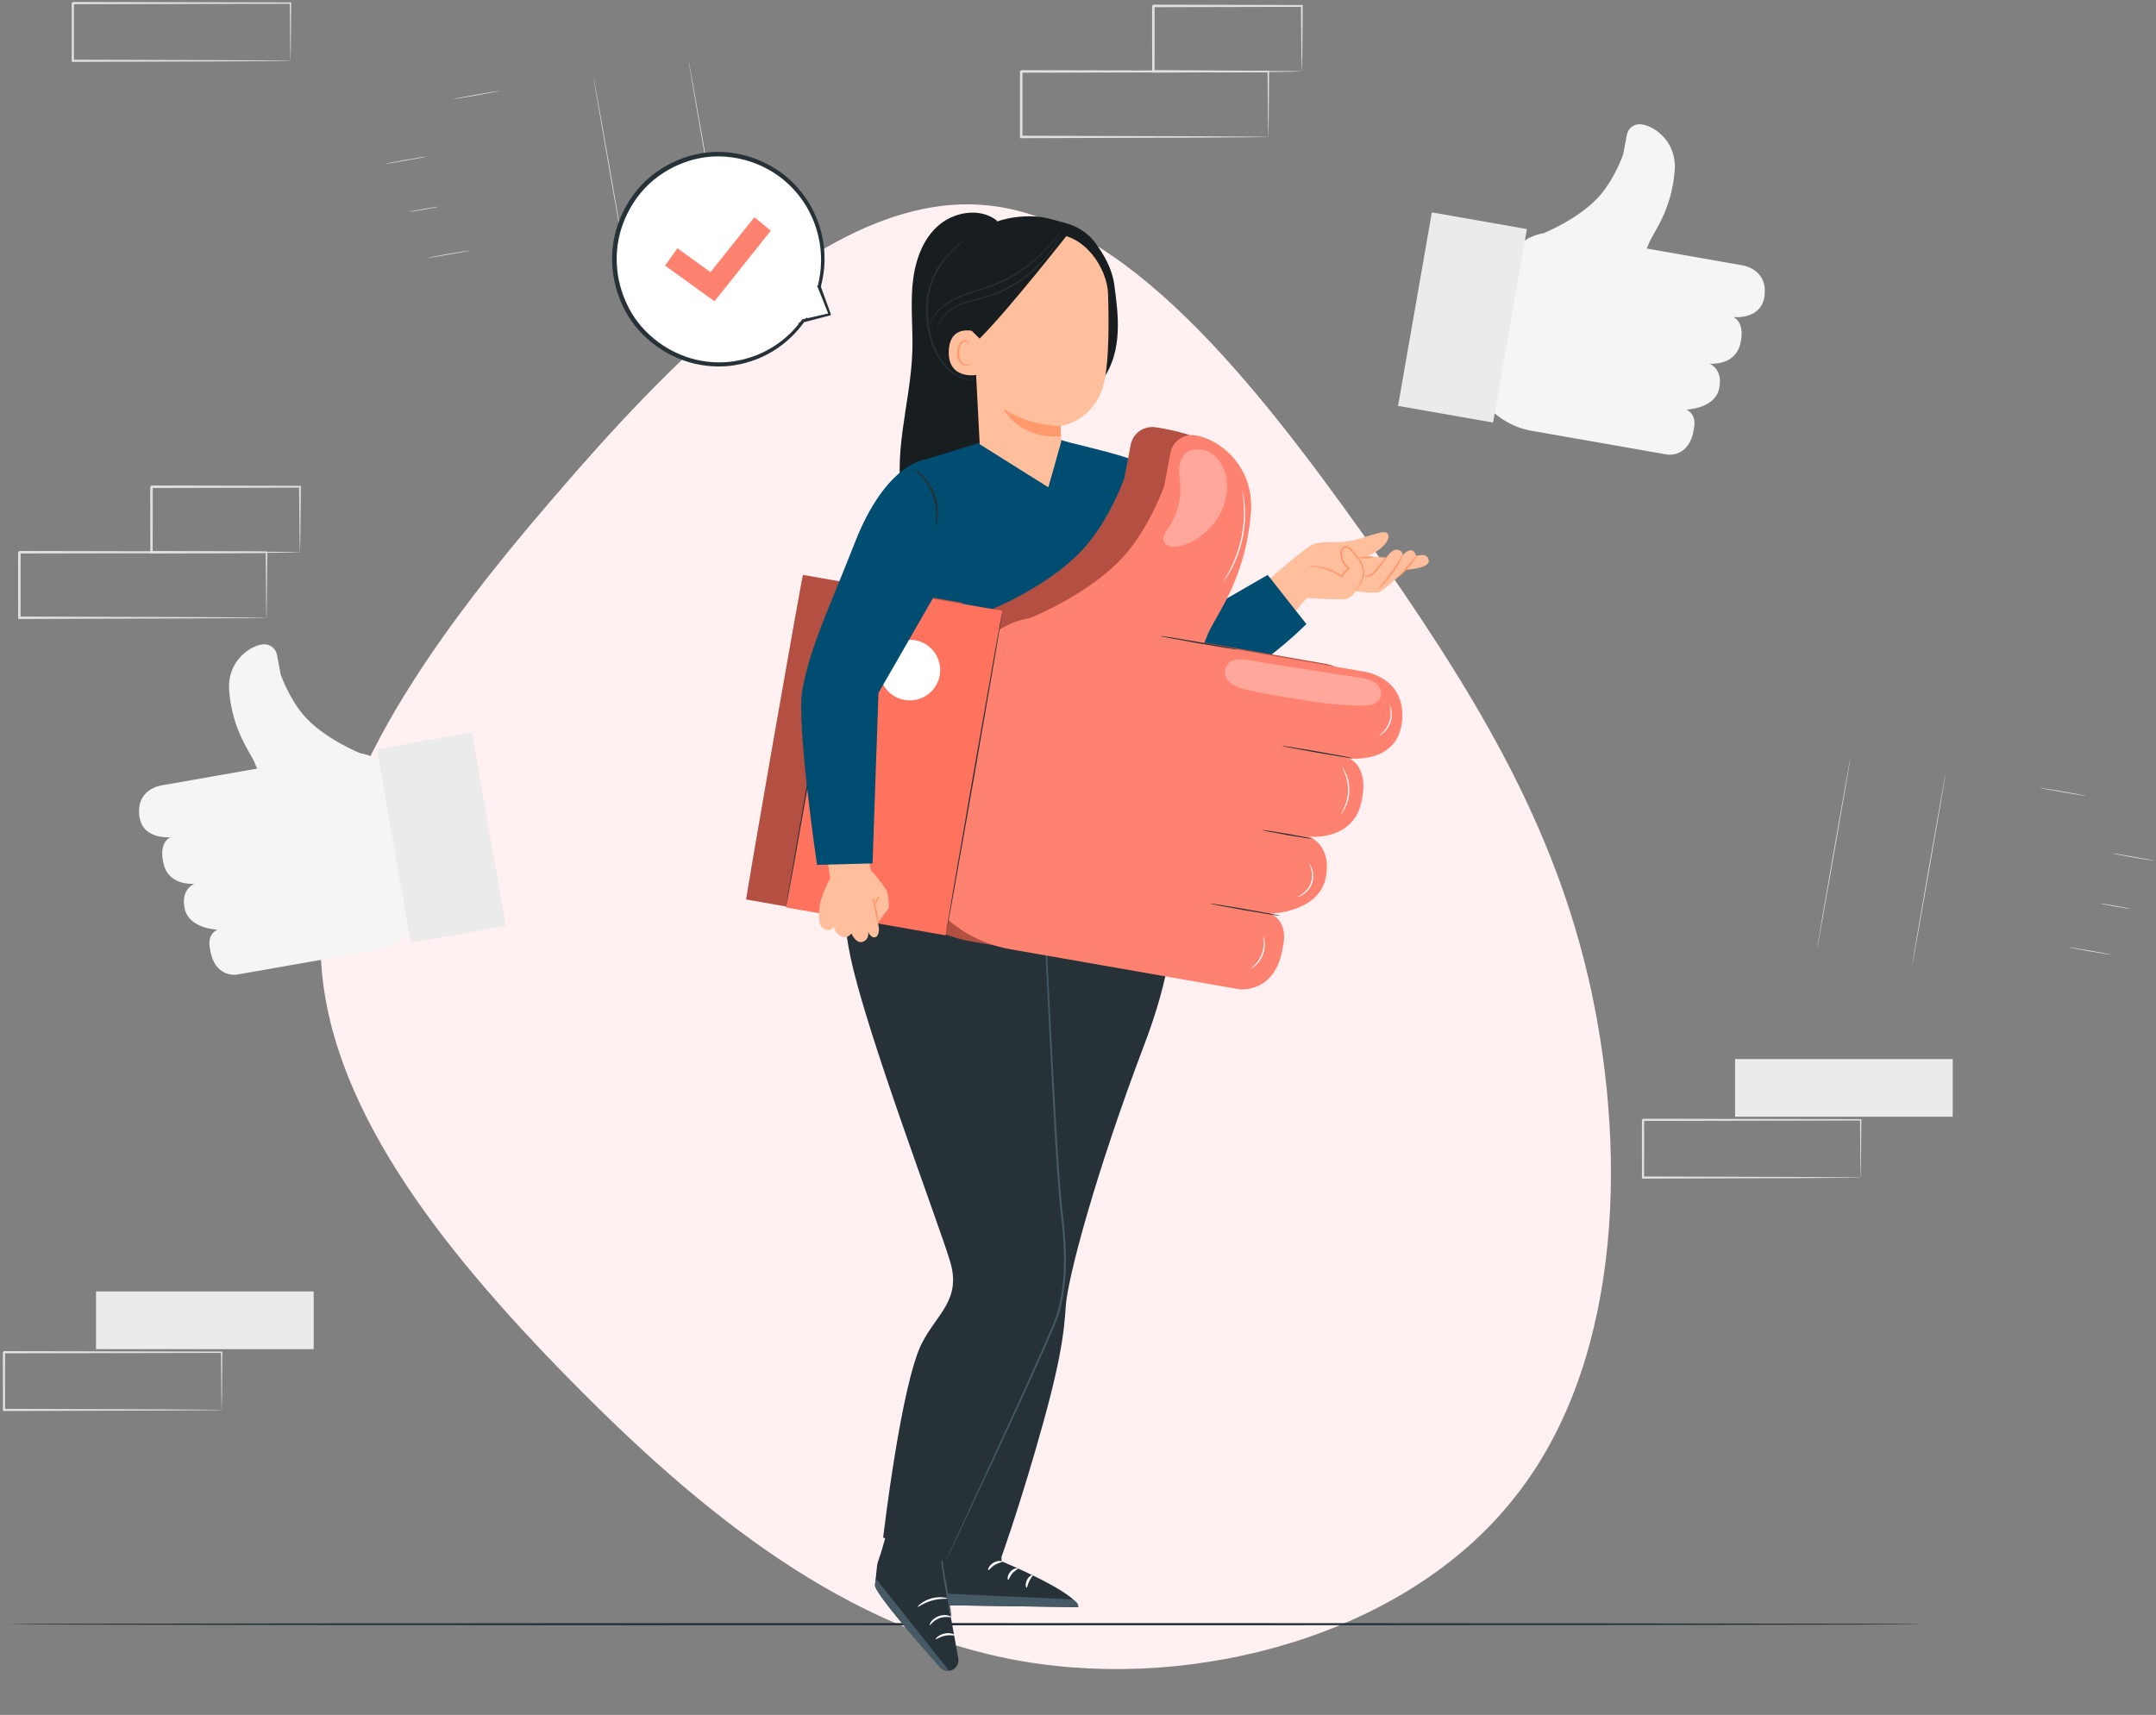 <?xml version="1.0" encoding="UTF-8"?>
<svg width="538px" height="428px" viewBox="0 0 538 428" version="1.1" xmlns="http://www.w3.org/2000/svg" xmlns:xlink="http://www.w3.org/1999/xlink">
    <rect x="0" y="0" width="538" height="428" fill="#808080" stroke="none"/>
    <title>Image</title>
    <g id="Page-1" stroke="none" stroke-width="1" fill="none" fill-rule="evenodd">
        <g id="LINE-Marketing-Consulting_V02" transform="translate(-121, -3973)" fill-rule="nonzero">
            <g id="Group-27" transform="translate(121.719, 3937)">
                <g id="Image" transform="translate(0, 36.469)">
                    <g id="Background_Complete">
                        <path d="M71.768,14.703 C71.763,14.697 71.757,14.609 71.751,14.44 C71.747,14.247 71.74,14.004 71.734,13.702 C71.724,13.024 71.711,12.079 71.694,10.867 C71.671,8.381 71.64,4.807 71.6,0.301 L71.768,0.47 C59.367,0.494 39.643,0.534 17.457,0.579 C17.579,0.455 17.178,0.856 17.73,0.301 L17.73,0.305 L17.73,0.312 L17.73,0.327 L17.73,0.356 L17.73,0.413 L17.73,0.53 L17.73,0.761 L17.73,1.223 L17.73,2.147 C17.73,2.761 17.73,3.374 17.73,3.983 C17.73,5.204 17.729,6.416 17.729,7.617 C17.728,10.021 17.726,12.384 17.725,14.7 L17.455,14.429 C32.922,14.478 46.454,14.521 56.161,14.552 C60.996,14.585 64.876,14.611 67.586,14.63 C68.904,14.645 69.937,14.657 70.676,14.665 C71.009,14.673 71.275,14.678 71.484,14.683 C71.665,14.69 71.762,14.696 71.768,14.703 C71.773,14.708 71.689,14.714 71.517,14.72 C71.316,14.724 71.061,14.729 70.742,14.737 C70.017,14.745 69.004,14.757 67.71,14.773 C65.015,14.791 61.157,14.818 56.348,14.85 C46.594,14.881 32.995,14.924 17.454,14.973 L17.184,14.974 L17.184,14.703 C17.181,12.387 17.18,10.023 17.179,7.619 C17.179,6.417 17.178,5.206 17.178,3.985 C17.178,3.376 17.178,2.763 17.178,2.149 L17.178,1.226 L17.178,0.763 L17.178,0.532 L17.178,0.415 L17.178,0.358 L17.178,0.329 L17.178,0.314 L17.178,0.307 L17.178,0.304 C17.732,-0.252 17.334,0.15 17.458,0.025 C39.644,0.07 59.367,0.11 71.769,0.134 L71.939,0.134 L71.938,0.302 C71.899,4.851 71.867,8.459 71.846,10.969 C71.829,12.163 71.815,13.096 71.805,13.765 C71.798,14.056 71.793,14.289 71.787,14.473 C71.779,14.63 71.773,14.708 71.768,14.703 Z" id="Path" fill="#E0E0E0"></path>
                        <g id="Group" transform="translate(3.8, 120.626)" fill="#E0E0E0">
                            <path d="M61.975,33.084 C61.969,33.077 61.963,32.977 61.956,32.788 C61.951,32.568 61.945,32.293 61.936,31.949 C61.925,31.179 61.909,30.107 61.889,28.732 C61.865,25.909 61.829,21.852 61.783,16.735 L61.974,16.927 C47.895,16.955 25.504,17 0.315,17.051 C0.454,16.91 -0.002,17.365 0.625,16.736 L0.625,16.74 L0.625,16.749 L0.625,16.766 L0.625,16.799 L0.625,16.865 L0.625,16.996 L0.625,17.26 L0.625,17.785 L0.625,18.833 C0.625,19.531 0.625,20.226 0.625,20.919 C0.625,22.305 0.624,23.68 0.624,25.045 C0.623,27.774 0.621,30.458 0.619,33.087 L0.312,32.779 C17.87,32.835 33.235,32.883 44.255,32.919 C49.744,32.956 54.148,32.986 57.225,33.007 C58.722,33.024 59.894,33.038 60.732,33.048 C61.11,33.055 61.412,33.063 61.65,33.067 C61.859,33.071 61.969,33.077 61.975,33.084 C61.982,33.09 61.885,33.098 61.69,33.104 C61.463,33.109 61.172,33.116 60.811,33.124 C59.988,33.134 58.838,33.148 57.37,33.165 C54.31,33.186 49.929,33.216 44.471,33.252 C33.397,33.287 17.958,33.337 0.314,33.393 L0.006,33.394 L0.006,33.085 C0.005,30.456 0.003,27.772 0.001,25.043 C0.001,23.679 0,22.303 0,20.917 C0,20.224 0,19.529 0,18.831 L0,17.783 L0,17.257 L0,16.994 L0,16.863 L0,16.797 L0,16.764 L0,16.747 L0,16.738 L0,16.734 C0.629,16.104 0.177,16.559 0.318,16.419 C25.506,16.469 47.898,16.513 61.978,16.542 L62.17,16.542 L62.169,16.733 C62.123,21.898 62.088,25.994 62.063,28.843 C62.042,30.2 62.027,31.259 62.016,32.018 C62.007,32.348 62.001,32.613 61.996,32.823 C61.988,33.003 61.982,33.09 61.975,33.084 Z" id="Path"></path>
                            <path d="M70.336,16.735 C70.329,16.728 70.32,16.622 70.313,16.424 C70.306,16.189 70.298,15.905 70.288,15.557 C70.275,14.752 70.256,13.659 70.232,12.279 C70.202,9.412 70.162,5.365 70.111,0.385 L70.336,0.611 C60.738,0.634 47.681,0.666 33.289,0.7 C33.007,0.981 33.669,0.316 33.601,0.386 L33.601,0.391 L33.601,0.399 L33.601,0.416 L33.601,0.45 L33.601,0.518 L33.601,0.652 L33.601,0.92 L33.601,1.457 L33.601,2.526 C33.601,3.237 33.6,3.944 33.6,4.646 C33.599,6.051 33.598,7.44 33.597,8.808 C33.592,11.542 33.589,14.194 33.585,16.735 L33.286,16.436 C43.982,16.493 53.19,16.542 59.79,16.577 C63.044,16.613 65.653,16.64 67.51,16.661 C68.377,16.677 69.067,16.688 69.592,16.698 C70.069,16.71 70.323,16.722 70.336,16.735 C70.348,16.748 70.118,16.76 69.664,16.772 C69.156,16.782 68.486,16.795 67.644,16.81 C65.804,16.83 63.219,16.858 59.992,16.893 C53.342,16.928 44.063,16.978 33.287,17.036 L32.988,17.037 L32.987,16.735 C32.984,14.195 32.98,11.543 32.977,8.808 C32.976,7.44 32.974,6.051 32.973,4.646 C32.973,3.944 32.972,3.237 32.972,2.526 L32.972,1.457 L32.972,0.92 L32.972,0.652 L32.972,0.518 L32.972,0.45 L32.972,0.416 L32.972,0.399 L32.972,0.391 L32.972,0.386 C32.903,0.453 33.569,-0.212 33.289,0.07 C47.681,0.104 60.738,0.136 70.336,0.158 L70.565,0.159 L70.563,0.385 C70.512,5.422 70.47,9.516 70.442,12.417 C70.418,13.776 70.399,14.853 70.385,15.645 C70.367,16.375 70.352,16.75 70.336,16.735 Z" id="Path"></path>
                        </g>
                        <g id="Group-Copy-6" transform="translate(253.8, 0.626)" fill="#E0E0E0">
                            <path d="M61.975,33.084 C61.969,33.077 61.963,32.977 61.956,32.788 C61.951,32.568 61.945,32.293 61.936,31.949 C61.925,31.179 61.909,30.107 61.889,28.732 C61.865,25.909 61.829,21.852 61.783,16.735 L61.974,16.927 C47.895,16.955 25.504,17 0.315,17.051 C0.454,16.91 -0.002,17.365 0.625,16.736 L0.625,16.74 L0.625,16.749 L0.625,16.766 L0.625,16.799 L0.625,16.865 L0.625,16.996 L0.625,17.26 L0.625,17.785 L0.625,18.833 C0.625,19.531 0.625,20.226 0.625,20.919 C0.625,22.305 0.624,23.68 0.624,25.045 C0.623,27.774 0.621,30.458 0.619,33.087 L0.312,32.779 C17.87,32.835 33.235,32.883 44.255,32.919 C49.744,32.956 54.148,32.986 57.225,33.007 C58.722,33.024 59.894,33.038 60.732,33.048 C61.11,33.055 61.412,33.063 61.65,33.067 C61.859,33.071 61.969,33.077 61.975,33.084 C61.982,33.09 61.885,33.098 61.69,33.104 C61.463,33.109 61.172,33.116 60.811,33.124 C59.988,33.134 58.838,33.148 57.37,33.165 C54.31,33.186 49.929,33.216 44.471,33.252 C33.397,33.287 17.958,33.337 0.314,33.393 L0.006,33.394 L0.006,33.085 C0.005,30.456 0.003,27.772 0.001,25.043 C0.001,23.679 0,22.303 0,20.917 C0,20.224 0,19.529 0,18.831 L0,17.783 L0,17.257 L0,16.994 L0,16.863 L0,16.797 L0,16.764 L0,16.747 L0,16.738 L0,16.734 C0.629,16.104 0.177,16.559 0.318,16.419 C25.506,16.469 47.898,16.513 61.978,16.542 L62.17,16.542 L62.169,16.733 C62.123,21.898 62.088,25.994 62.063,28.843 C62.042,30.2 62.027,31.259 62.016,32.018 C62.007,32.348 62.001,32.613 61.996,32.823 C61.988,33.003 61.982,33.09 61.975,33.084 Z" id="Path"></path>
                            <path d="M70.336,16.735 C70.329,16.728 70.32,16.622 70.313,16.424 C70.306,16.189 70.298,15.905 70.288,15.557 C70.275,14.752 70.256,13.659 70.232,12.279 C70.202,9.412 70.162,5.365 70.111,0.385 L70.336,0.611 C60.738,0.634 47.681,0.666 33.289,0.7 C33.007,0.981 33.669,0.316 33.601,0.386 L33.601,0.391 L33.601,0.399 L33.601,0.416 L33.601,0.45 L33.601,0.518 L33.601,0.652 L33.601,0.92 L33.601,1.457 L33.601,2.526 C33.601,3.237 33.6,3.944 33.6,4.646 C33.599,6.051 33.598,7.44 33.597,8.808 C33.592,11.542 33.589,14.194 33.585,16.735 L33.286,16.436 C43.982,16.493 53.19,16.542 59.79,16.577 C63.044,16.613 65.653,16.64 67.51,16.661 C68.377,16.677 69.067,16.688 69.592,16.698 C70.069,16.71 70.323,16.722 70.336,16.735 C70.348,16.748 70.118,16.76 69.664,16.772 C69.156,16.782 68.486,16.795 67.644,16.81 C65.804,16.83 63.219,16.858 59.992,16.893 C53.342,16.928 44.063,16.978 33.287,17.036 L32.988,17.037 L32.987,16.735 C32.984,14.195 32.98,11.543 32.977,8.808 C32.976,7.44 32.974,6.051 32.973,4.646 C32.973,3.944 32.972,3.237 32.972,2.526 L32.972,1.457 L32.972,0.92 L32.972,0.652 L32.972,0.518 L32.972,0.45 L32.972,0.416 L32.972,0.399 L32.972,0.391 L32.972,0.386 C32.903,0.453 33.569,-0.212 33.289,0.07 C47.681,0.104 60.738,0.136 70.336,0.158 L70.565,0.159 L70.563,0.385 C70.512,5.422 70.47,9.516 70.442,12.417 C70.418,13.776 70.399,14.853 70.385,15.645 C70.367,16.375 70.352,16.75 70.336,16.735 Z" id="Path"></path>
                        </g>
                        <g id="Group" transform="translate(0, 321.855)">
                            <rect id="Rectangle" fill="#EBEBEB" x="23.243" y="0" width="54.314" height="14.4"></rect>
                            <path d="M54.59,29.569 C54.584,29.563 54.579,29.475 54.573,29.307 C54.569,29.114 54.562,28.871 54.555,28.568 C54.545,27.89 54.531,26.945 54.514,25.733 C54.492,23.248 54.461,19.673 54.421,15.168 L54.589,15.336 C42.187,15.361 22.464,15.4 0.278,15.445 C0.4,15.321 -0.001,15.722 0.551,15.168 L0.551,15.171 L0.551,15.178 L0.551,15.193 L0.551,15.222 L0.551,15.28 L0.551,15.396 L0.551,15.627 L0.551,16.09 L0.551,17.013 C0.551,17.627 0.551,18.24 0.551,18.849 C0.551,20.07 0.55,21.282 0.55,22.483 C0.549,24.887 0.547,27.251 0.546,29.567 L0.275,29.296 C15.742,29.345 29.275,29.389 38.982,29.42 C43.817,29.453 47.697,29.478 50.407,29.497 C51.724,29.512 52.757,29.524 53.495,29.533 C53.828,29.54 54.094,29.545 54.304,29.551 C54.488,29.557 54.584,29.562 54.59,29.569 C54.596,29.574 54.511,29.581 54.339,29.587 C54.138,29.591 53.883,29.597 53.563,29.604 C52.838,29.613 51.826,29.624 50.532,29.639 C47.837,29.657 43.978,29.684 39.17,29.716 C29.416,29.747 15.817,29.791 0.275,29.84 L0.005,29.841 L0.005,29.569 C0.004,27.254 0.002,24.889 0.001,22.485 C0.001,21.283 0,20.072 0,18.852 C0,18.242 0,17.629 0,17.015 L0,16.092 L0,15.629 L0,15.398 L0,15.282 L0,15.224 L0,15.195 L0,15.18 L0,15.173 L0,15.17 C0.553,14.614 0.155,15.016 0.28,14.892 C22.466,14.936 42.189,14.976 54.591,15 L54.761,15 L54.76,15.169 C54.721,19.717 54.689,23.325 54.667,25.835 C54.649,27.03 54.637,27.962 54.626,28.631 C54.619,28.922 54.613,29.155 54.608,29.34 C54.602,29.497 54.595,29.574 54.59,29.569 Z" id="Path" fill="#E0E0E0"></path>
                        </g>
                        <g id="Group-Copy-7" transform="translate(409, 263.855)">
                            <rect id="Rectangle" fill="#EBEBEB" x="23.243" y="0" width="54.314" height="14.4"></rect>
                            <path d="M54.59,29.569 C54.584,29.563 54.579,29.475 54.573,29.307 C54.569,29.114 54.562,28.871 54.555,28.568 C54.545,27.89 54.531,26.945 54.514,25.733 C54.492,23.248 54.461,19.673 54.421,15.168 L54.589,15.336 C42.187,15.361 22.464,15.4 0.278,15.445 C0.4,15.321 -0.001,15.722 0.551,15.168 L0.551,15.171 L0.551,15.178 L0.551,15.193 L0.551,15.222 L0.551,15.28 L0.551,15.396 L0.551,15.627 L0.551,16.09 L0.551,17.013 C0.551,17.627 0.551,18.24 0.551,18.849 C0.551,20.07 0.55,21.282 0.55,22.483 C0.549,24.887 0.547,27.251 0.546,29.567 L0.275,29.296 C15.742,29.345 29.275,29.389 38.982,29.42 C43.817,29.453 47.697,29.478 50.407,29.497 C51.724,29.512 52.757,29.524 53.495,29.533 C53.828,29.54 54.094,29.545 54.304,29.551 C54.488,29.557 54.584,29.562 54.59,29.569 C54.596,29.574 54.511,29.581 54.339,29.587 C54.138,29.591 53.883,29.597 53.563,29.604 C52.838,29.613 51.826,29.624 50.532,29.639 C47.837,29.657 43.978,29.684 39.17,29.716 C29.416,29.747 15.817,29.791 0.275,29.84 L0.005,29.841 L0.005,29.569 C0.004,27.254 0.002,24.889 0.001,22.485 C0.001,21.283 0,20.072 0,18.852 C0,18.242 0,17.629 0,17.015 L0,16.092 L0,15.629 L0,15.398 L0,15.282 L0,15.224 L0,15.195 L0,15.18 L0,15.173 L0,15.17 C0.553,14.614 0.155,15.016 0.28,14.892 C22.466,14.936 42.189,14.976 54.591,15 L54.761,15 L54.76,15.169 C54.721,19.717 54.689,23.325 54.667,25.835 C54.649,27.03 54.637,27.962 54.626,28.631 C54.619,28.922 54.613,29.155 54.608,29.34 C54.602,29.497 54.595,29.574 54.59,29.569 Z" id="Path" fill="#E0E0E0"></path>
                        </g>
                        <g id="Group" transform="translate(95.355, 14.337)" fill="#E0E0E0">
                            <path d="M60.414,52.456 C60.363,52.465 58.434,41.66 56.107,28.325 C53.778,14.985 51.933,4.168 51.984,4.158 C52.035,4.15 53.963,14.952 56.292,28.292 C58.62,41.627 60.466,52.448 60.414,52.456 Z" id="Path"></path>
                            <path d="M84.133,48.298 C84.082,48.306 82.153,37.502 79.826,24.167 C77.497,10.827 75.652,0.01 75.703,0 C75.754,-0.009 77.682,10.794 80.012,24.133 C82.339,37.469 84.184,48.289 84.133,48.298 Z" id="Path"></path>
                            <path d="M17.03,9.913 C17.022,9.862 19.6,9.367 22.79,8.808 C25.98,8.248 28.573,7.837 28.582,7.888 C28.59,7.939 26.012,8.435 22.823,8.994 C19.633,9.553 17.04,9.965 17.03,9.913 Z" id="Path"></path>
                            <path d="M6.019,38.072 C6.01,38.021 7.656,37.689 9.694,37.332 C11.732,36.974 13.393,36.727 13.401,36.778 C13.41,36.829 11.765,37.161 9.725,37.518 C7.689,37.875 6.027,38.123 6.019,38.072 Z" id="Path"></path>
                            <path d="M0,26.088 C-0.008,26.037 2.33,25.584 5.223,25.077 C8.117,24.569 10.471,24.2 10.48,24.252 C10.488,24.303 8.15,24.756 5.256,25.263 C2.362,25.77 0.009,26.14 0,26.088 Z" id="Path"></path>
                            <path d="M10.722,49.548 C10.714,49.497 13.052,49.044 15.945,48.537 C18.839,48.029 21.193,47.659 21.202,47.712 C21.21,47.763 18.872,48.216 15.978,48.723 C13.084,49.229 10.732,49.599 10.722,49.548 Z" id="Path"></path>
                        </g>
                        <g id="Group-Copy-4" transform="translate(442.463, 135.623) scale(-1, 1) translate(-442.463, -135.623)translate(348.127, 30.531)">
                            <g id="Group-33" transform="translate(97.127, 0)">
                                <path d="M63.719,32.914 L65.331,35.546 L71.011,68.086 L71.011,68.086 C68.081,72.548 63.444,75.6 58.194,76.52 L24.236,82.473 C24.236,82.473 18.766,83.225 17.735,76.129 C17.735,76.129 16.699,72.568 19.577,71.232 C19.577,71.232 12.488,71.019 11.406,66.011 C10.324,61.004 13.842,59.763 13.842,59.763 C13.842,59.763 7.531,60.454 6.143,54.875 C4.755,49.298 7.869,48.128 7.869,48.128 C7.869,48.128 0.553,48.994 0.031,42.433 C-0.492,35.872 5.818,35.182 5.818,35.182 L29.97,30.942 L51.143,27.231 C56.1,26.364 61.085,28.615 63.719,32.914 Z" id="Path" fill="#F5F5F5"></path>
                                <path d="M55.233,27.21 C55.233,27.21 45.932,23.493 40.938,17.542 C37.312,13.222 35.352,7.559 35.352,7.559 C35.302,7.27 34.82,4.72 34.425,2.633 C34.102,0.924 32.494,-0.209 30.773,0.033 C27.156,0.541 21.987,4.657 22.484,11.431 C23.227,21.538 27.793,26.916 28.899,29.665 C30.005,32.414 30.005,32.414 30.005,32.414 L55.233,27.21 Z" id="Path" fill="#F5F5F5"></path>
                                <polygon id="Rectangle" fill="#EBEBEB" transform="translate(75.453, 48.235) rotate(170.078) translate(-75.453, -48.235)" points="63.422 23.727 87.502 23.718 87.483 72.743 63.404 72.753"></polygon>
                            </g>
                            <path d="M60.414,210.183 C60.363,210.192 58.434,199.387 56.107,186.052 C53.778,172.712 51.933,161.895 51.984,161.885 C52.035,161.877 53.963,172.679 56.292,186.019 C58.62,199.354 60.466,210.175 60.414,210.183 Z" id="Path" fill="#E0E0E0"></path>
                            <path d="M84.133,206.025 C84.082,206.033 82.153,195.229 79.826,181.894 C77.497,168.554 75.652,157.737 75.703,157.727 C75.754,157.719 77.682,168.521 80.012,181.86 C82.339,195.196 84.184,206.016 84.133,206.025 Z" id="Path" fill="#E0E0E0"></path>
                            <path d="M17.03,167.641 C17.022,167.589 19.6,167.094 22.79,166.535 C25.98,165.975 28.573,165.564 28.582,165.615 C28.59,165.666 26.012,166.162 22.823,166.721 C19.633,167.28 17.04,167.692 17.03,167.641 Z" id="Path" fill="#E0E0E0"></path>
                            <path d="M6.019,195.799 C6.01,195.748 7.656,195.416 9.694,195.059 C11.732,194.701 13.393,194.454 13.401,194.505 C13.41,194.556 11.765,194.888 9.725,195.245 C7.689,195.602 6.027,195.85 6.019,195.799 Z" id="Path" fill="#E0E0E0"></path>
                            <path d="M0,183.815 C-0.008,183.764 2.33,183.311 5.223,182.804 C8.117,182.296 10.471,181.927 10.48,181.979 C10.488,182.03 8.15,182.483 5.256,182.99 C2.362,183.497 0.009,183.867 0,183.815 Z" id="Path" fill="#E0E0E0"></path>
                            <path d="M10.722,207.275 C10.714,207.224 13.052,206.771 15.945,206.264 C18.839,205.756 21.193,205.386 21.202,205.439 C21.21,205.49 18.872,205.943 15.978,206.45 C13.084,206.957 10.732,207.326 10.722,207.275 Z" id="Path" fill="#E0E0E0"></path>
                        </g>
                        <g id="Group" transform="translate(111.083, 173.862)" fill="#E0E0E0">
                            <path d="M61.975,33.085 C61.969,33.079 61.963,32.978 61.956,32.789 C61.951,32.569 61.945,32.294 61.936,31.95 C61.924,31.18 61.909,30.108 61.889,28.733 C61.865,25.91 61.829,21.853 61.783,16.736 L61.974,16.928 C47.895,16.956 25.504,17.001 0.315,17.052 C0.454,16.911 -0.002,17.366 0.625,16.737 L0.625,16.742 L0.625,16.75 L0.625,16.767 L0.625,16.8 L0.625,16.866 L0.625,16.997 L0.625,17.261 L0.625,17.786 L0.625,18.834 C0.625,19.532 0.625,20.227 0.625,20.92 C0.624,22.306 0.624,23.681 0.624,25.046 C0.623,27.775 0.621,30.459 0.619,33.088 L0.312,32.78 C17.87,32.837 33.235,32.885 44.255,32.92 C49.744,32.957 54.148,32.987 57.225,33.007 C58.722,33.024 59.894,33.038 60.732,33.048 C61.11,33.055 61.412,33.063 61.65,33.067 C61.858,33.071 61.969,33.079 61.975,33.085 C61.982,33.091 61.885,33.099 61.69,33.105 C61.463,33.111 61.172,33.117 60.811,33.124 C59.988,33.134 58.838,33.148 57.37,33.165 C54.31,33.186 49.929,33.216 44.471,33.252 C33.397,33.287 17.958,33.337 0.314,33.393 L0.006,33.394 L0.006,33.085 C0.004,30.456 0.003,27.772 0.001,25.043 C0.001,23.679 0,22.303 0,20.917 C0,20.224 0,19.529 0,18.831 L0,17.783 L0,17.257 L0,16.994 L0,16.863 L0,16.797 L0,16.764 L0,16.747 L0,16.738 L0,16.734 C0.629,16.104 0.177,16.559 0.318,16.419 C25.506,16.469 47.898,16.513 61.978,16.542 L62.17,16.542 L62.169,16.733 C62.124,21.898 62.088,25.994 62.063,28.843 C62.042,30.2 62.027,31.259 62.016,32.018 C62.007,32.348 62.001,32.613 61.996,32.823 C61.988,33.004 61.982,33.091 61.975,33.085 Z" id="Path"></path>
                            <path d="M70.336,16.735 C70.329,16.728 70.32,16.622 70.313,16.424 C70.306,16.189 70.298,15.905 70.288,15.557 C70.275,14.752 70.255,13.659 70.232,12.279 C70.203,9.412 70.162,5.365 70.111,0.385 L70.336,0.611 C60.738,0.635 47.681,0.666 33.289,0.7 C33.007,0.981 33.669,0.316 33.601,0.386 L33.601,0.391 L33.601,0.399 L33.601,0.416 L33.601,0.45 L33.601,0.518 L33.601,0.652 L33.601,0.92 L33.601,1.457 L33.601,2.526 C33.601,3.237 33.6,3.944 33.6,4.646 C33.599,6.051 33.598,7.44 33.597,8.808 C33.592,11.542 33.589,14.194 33.585,16.735 L33.286,16.436 C43.982,16.493 53.19,16.542 59.789,16.577 C63.043,16.613 65.652,16.64 67.509,16.661 C68.376,16.675 69.066,16.688 69.591,16.698 C70.069,16.711 70.323,16.723 70.336,16.735 C70.349,16.748 70.118,16.76 69.664,16.772 C69.156,16.782 68.486,16.795 67.644,16.81 C65.804,16.83 63.219,16.858 59.992,16.893 C53.342,16.928 44.063,16.978 33.287,17.036 L32.988,17.037 L32.988,16.735 C32.985,14.195 32.981,11.543 32.977,8.808 C32.976,7.44 32.974,6.051 32.973,4.646 C32.973,3.944 32.972,3.237 32.972,2.526 L32.972,1.457 L32.972,0.92 L32.972,0.652 L32.972,0.518 L32.972,0.45 L32.972,0.416 L32.972,0.399 L32.972,0.391 L32.972,0.386 C32.903,0.453 33.569,-0.212 33.289,0.07 C47.681,0.104 60.738,0.136 70.336,0.158 L70.565,0.159 L70.563,0.385 C70.512,5.421 70.47,9.516 70.442,12.417 C70.418,13.776 70.399,14.853 70.385,15.645 C70.367,16.376 70.351,16.751 70.336,16.735 Z" id="Path"></path>
                        </g>
                    </g>
                    <path d="M350.411,130.927 C388.153,163.296 425.666,201.592 422.921,237.381 C420.405,272.941 377.86,305.994 340.118,332.893 C302.147,359.563 268.979,380.307 226.663,389.425 C184.117,398.543 132.422,396.491 99.483,369.593 C66.316,342.923 51.905,291.405 59.454,247.411 C67.002,203.416 96.51,167.172 129.677,134.574 C162.844,101.977 199.214,73.255 236.727,72.344 C274.24,71.432 312.669,98.33 350.411,130.927 Z" id="Path-Copy" fill="#FFF1F2" transform="translate(240.277, 233.318) rotate(-90) translate(-240.277, -233.318)"></path>
                    <path d="M479.07,404.898 C479.07,405.055 372.058,405.182 240.082,405.182 C108.06,405.182 1.07,405.055 1.07,404.898 C1.07,404.74 108.06,404.614 240.082,404.614 C372.058,404.612 479.07,404.74 479.07,404.898 Z" id="Path" fill="#263238"></path>
                    <g id="Group-32" transform="translate(33.973, 160.331)">
                        <path d="M63.719,32.914 L65.331,35.546 L71.011,68.086 L71.011,68.086 C68.081,72.548 63.444,75.6 58.194,76.52 L24.236,82.473 C24.236,82.473 18.766,83.225 17.735,76.129 C17.735,76.129 16.699,72.568 19.577,71.232 C19.577,71.232 12.488,71.019 11.406,66.011 C10.324,61.004 13.842,59.763 13.842,59.763 C13.842,59.763 7.531,60.454 6.143,54.875 C4.755,49.298 7.869,48.128 7.869,48.128 C7.869,48.128 0.553,48.994 0.031,42.433 C-0.492,35.872 5.818,35.182 5.818,35.182 L29.97,30.942 L51.143,27.231 C56.1,26.364 61.085,28.615 63.719,32.914 Z" id="Path" fill="#F5F5F5"></path>
                        <path d="M55.233,27.21 C55.233,27.21 45.932,23.493 40.938,17.542 C37.312,13.222 35.352,7.559 35.352,7.559 C35.302,7.27 34.82,4.72 34.425,2.633 C34.102,0.924 32.494,-0.209 30.773,0.033 C27.156,0.541 21.987,4.657 22.484,11.431 C23.227,21.538 27.793,26.916 28.899,29.665 C30.005,32.414 30.005,32.414 30.005,32.414 L55.233,27.21 Z" id="Path" fill="#F5F5F5"></path>
                        <polygon id="Rectangle" fill="#EBEBEB" transform="translate(75.453, 48.235) rotate(170.078) translate(-75.453, -48.235)" points="63.422 23.727 87.502 23.718 87.483 72.743 63.404 72.753"></polygon>
                    </g>
                    <g id="Speech_Bubble_1" transform="translate(152.018, 37.44)">
                        <path d="M54.307,40.54 L47.667,42.164 C44.649,46.394 40.345,49.777 35.026,51.633 C22.478,56.011 8.427,49.914 2.915,37.721 C-3.453,23.633 3.525,7.046 18.137,1.959 C30.541,-2.358 44.42,3.535 50.052,15.497 C52.847,21.434 53.239,27.837 51.676,33.653 L51.683,33.64 L54.307,40.54 Z" id="Path" fill="#FFFFFF"></path>
                        <path d="M54.531,40.356 C54.505,40.27 54.466,40.159 54.415,40.014 L52.113,33.68 L52.233,33.472 L52.131,33.463 C53.228,29.296 53.317,25.077 52.399,20.921 C51.814,18.225 50.77,15.568 49.294,13.022 C47.679,10.289 45.493,7.781 42.968,5.769 C40.21,3.591 36.942,1.936 33.516,0.985 C29.684,-0.075 25.734,-0.284 22.094,0.38 C18.104,1.074 14.228,2.726 10.888,5.156 C7.479,7.605 4.651,11.021 2.713,15.032 C0.757,19.038 -0.173,23.437 0.026,27.753 C0.174,31.862 1.306,35.996 3.299,39.708 C5.052,43.015 7.705,46.029 10.969,48.42 C13.867,50.532 17.22,52.074 20.67,52.88 C22.614,53.326 24.625,53.552 26.622,53.552 C27.861,53.552 29.096,53.465 30.304,53.291 L32.486,52.867 C32.956,52.764 33.411,52.623 33.852,52.487 C34.089,52.414 34.324,52.341 34.563,52.274 C35.731,51.925 36.934,51.435 38.35,50.731 C43.093,48.336 46.15,44.961 47.898,42.509 L53.967,40.923 C54.102,40.886 54.206,40.858 54.287,40.832 L54.343,40.86 L54.454,40.765 C54.499,40.741 54.526,40.713 54.543,40.677 C54.569,40.641 54.578,40.601 54.573,40.542 L54.591,40.39 L54.531,40.356 Z M48.155,41.652 L47.577,41.784 C47.489,41.806 47.409,41.858 47.355,41.933 C47.227,42.107 47.1,42.279 46.969,42.449 L46.245,42.936 L46.676,42.824 C44.285,45.834 41.351,48.21 37.945,49.892 C36.569,50.561 35.408,51.024 34.293,51.347 C34.054,51.412 33.816,51.484 33.575,51.556 C33.154,51.683 32.719,51.814 32.286,51.905 L30.157,52.303 C27.13,52.719 23.93,52.564 20.908,51.853 C17.599,51.063 14.383,49.568 11.609,47.532 C8.485,45.226 5.952,42.334 4.284,39.167 C2.382,35.604 1.305,31.643 1.167,27.709 C0.981,23.583 1.873,19.375 3.744,15.54 C5.601,11.698 8.304,8.429 11.558,6.087 C14.756,3.754 18.465,2.166 22.286,1.494 C23.635,1.244 25.029,1.12 26.447,1.12 C28.683,1.12 30.976,1.429 33.231,2.043 C36.522,2.946 39.668,4.522 42.327,6.6 C44.76,8.521 46.875,10.919 48.444,13.535 C49.882,15.98 50.908,18.534 51.494,21.127 C52.422,25.162 52.369,29.292 51.339,33.399 L51.161,33.384 L51.25,33.609 L51.186,33.72 L51.302,33.769 C51.309,33.796 51.321,33.822 51.334,33.847 C51.342,33.861 51.352,33.875 51.36,33.887 L53.86,40.179 C53.885,40.238 53.906,40.291 53.925,40.337 C53.884,40.346 53.837,40.356 53.787,40.367 L48.57,41.555 L48.817,41.204 L48.155,41.652 Z" id="Shape" fill="#263238"></path>
                        <polygon id="Path" fill="#FF8270" points="25.549 37.284 13.225 28.389 16.3 24.049 24.564 30.012 35.499 16.315 39.615 19.662"></polygon>
                    </g>
                    <g id="Group" transform="translate(185.487, 52.598)">
                        <g transform="translate(32.136, 324.062)" id="Path">
                            <g transform="translate(12.887, 10.849)">
                                <path d="M18.693,0.561 L18.687,1.686 C18.687,1.686 37.669,9.523 37.838,13.14 L0,12.585 L0.7,0 C6.288,2.687 12.171,3.067 18.693,0.561 Z" fill="#263238"></path>
                                <path d="M0.001,12.583 L0.169,9.557 L36.372,11.199 C36.372,11.199 38.046,11.956 37.838,13.14 L0.001,12.583 Z" fill="#455A64"></path>
                                <path d="M18.818,1.793 C18.81,1.978 17.885,2.048 16.966,2.629 C16.034,3.186 15.553,3.978 15.384,3.903 C15.215,3.864 15.507,2.764 16.63,2.08 C17.747,1.387 18.861,1.624 18.818,1.793 Z" fill="#FFFFFF"></path>
                                <path d="M22.762,3.493 C22.802,3.672 21.997,3.975 21.358,4.747 C20.697,5.501 20.526,6.343 20.343,6.333 C20.169,6.359 20.057,5.274 20.87,4.33 C21.673,3.378 22.761,3.317 22.762,3.493 Z" fill="#FFFFFF"></path>
                                <path d="M24.947,8.276 C24.778,8.313 24.535,7.386 25.025,6.381 C25.507,5.372 26.384,4.985 26.46,5.141 C26.562,5.295 25.992,5.829 25.603,6.66 C25.195,7.482 25.13,8.261 24.947,8.276 Z" fill="#FFFFFF"></path>
                            </g>
                            <g>
                                <path d="M4.524,0 L20.636,4.506 L16.613,13.643 L20.788,36.764 C21.016,38.065 20.27,39.405 18.97,39.765 C17.968,40.041 16.923,39.731 16.258,38.987 C12.701,34.999 -0.307,20.266 0.006,18.466 L0.52,13.66 C0.626,12.663 1.593,10.292 1.593,10.077 L4.524,0 Z" fill="#263238"></path>
                                <path d="M18.491,39.852 L0.158,16.79 L0.062,17.841 C-0.148,18.971 0.319,19.47 0.806,20.253 C2.245,22.573 6.34,27.846 16.181,38.979 C16.753,39.627 17.623,39.957 18.491,39.852 L18.491,39.852 Z" fill="#455A64"></path>
                                <path d="M13.657,28.476 C13.795,28.557 14.488,27.311 16.067,26.75 C17.629,26.144 19.004,26.623 19.051,26.473 C19.079,26.414 18.774,26.191 18.185,26.055 C17.602,25.916 16.733,25.918 15.866,26.238 C14.999,26.561 14.352,27.122 14.014,27.604 C13.669,28.087 13.596,28.45 13.657,28.476 Z" fill="#FFFFFF"></path>
                                <path d="M15.169,31.965 C15.281,32.083 16.172,31.351 17.523,31.104 C18.87,30.828 19.984,31.17 20.04,31.02 C20.125,30.9 18.946,30.261 17.41,30.567 C15.872,30.857 15.042,31.886 15.169,31.965 Z" fill="#FFFFFF"></path>
                                <path d="M10.668,23.908 C10.777,24.036 12.141,22.904 14.208,22.34 C16.265,21.744 18.045,21.993 18.065,21.828 C18.119,21.699 16.257,21.181 14.049,21.814 C11.836,22.424 10.552,23.826 10.668,23.908 Z" fill="#FFFFFF"></path>
                            </g>
                            <path d="M16.798,10.499 C16.721,10.499 16.654,11.707 16.609,13.61 L16.609,13.621 L16.612,13.643 C16.814,14.981 17.094,16.693 17.42,18.55 C17.805,20.75 18.18,22.737 18.475,24.169 C18.77,25.603 18.985,26.483 19.051,26.473 C19.116,26.461 19.019,25.56 18.809,24.111 C18.599,22.662 18.276,20.666 17.891,18.467 C17.566,16.61 17.248,14.904 16.982,13.578 L16.986,13.61 C16.943,11.707 16.875,10.499 16.798,10.499 Z" fill="#455A64"></path>
                        </g>
                        <g transform="translate(24.615, 134.793)" id="Path">
                            <path d="M1.397,50.937 C0.126,44.806 -0.608,38.906 0.658,33.805 C3.593,21.982 8.925,15.011 15.966,0 L17.74,0.418 L70.785,0 L72.858,3.19 C77.417,15.471 80.534,22.804 81.817,31.787 C83.294,42.133 80.7,57.123 74.951,72.258 C62.542,104.925 55.612,131.054 55.135,138.089 C54.658,145.125 53.909,152.401 47.386,174.684 C42.623,190.953 39.102,200.679 39.102,200.679 C34.154,203.472 28.907,204.226 24.132,201.513 L9.562,195.888 C9.562,195.888 14.027,157.518 19.241,147.339 C22.994,140.012 29.133,136.532 26.27,126.982 C23.407,117.433 5.294,69.741 1.397,50.937 Z" fill="#263238"></path>
                            <path d="M60.166,19.952 C60.161,19.948 60.094,20.034 59.968,20.206 C59.832,20.394 59.65,20.649 59.413,20.977 C58.919,21.679 58.207,22.692 57.287,24.001 C55.431,26.671 52.734,30.55 49.325,35.452 L49.295,35.495 L49.3,35.545 C49.687,39.833 49.834,44.812 50.1,50.355 C50.363,55.898 50.653,62.003 50.965,68.557 C51.308,75.111 51.674,82.114 52.058,89.454 C52.495,96.793 52.87,104.467 53.605,112.36 C54.37,118.927 55.045,125.376 54.485,131.577 C54.342,133.123 54.153,134.652 53.861,136.148 C53.559,137.634 53.284,139.141 52.775,140.527 C51.736,143.311 50.529,146.006 49.385,148.629 C44.751,159.115 40.41,168.487 36.797,176.37 C33.17,184.232 30.233,190.599 28.193,195.021 C27.188,197.21 26.405,198.917 25.864,200.097 C25.608,200.665 25.411,201.105 25.269,201.422 C25.137,201.721 25.081,201.88 25.081,201.88 C25.081,201.88 25.168,201.735 25.314,201.443 C25.467,201.131 25.679,200.698 25.953,200.138 C26.513,198.968 27.325,197.274 28.365,195.102 C30.438,190.695 33.424,184.349 37.109,176.515 C40.764,168.649 45.137,159.294 49.796,148.81 C50.949,146.18 52.153,143.511 53.218,140.673 C53.744,139.239 54.017,137.744 54.326,136.235 C54.623,134.725 54.817,133.181 54.962,131.62 C55.534,125.361 54.855,118.868 54.091,112.308 C53.359,104.447 52.977,96.76 52.532,89.427 C52.134,82.09 51.754,75.088 51.399,68.535 C51.065,61.984 50.754,55.88 50.471,50.338 C50.182,44.8 50.007,39.815 49.59,35.524 L49.565,35.617 C52.927,30.681 55.585,26.778 57.416,24.089 C58.31,22.762 59,21.736 59.48,21.023 C59.703,20.685 59.875,20.424 60.003,20.23 C60.116,20.049 60.172,19.955 60.166,19.952 Z" fill="#455A64"></path>
                        </g>
                        <path d="M41.455,34.695 C41.634,29.241 41.02,23.771 41.472,18.333 C41.926,12.895 43.613,7.286 47.589,3.548 C51.565,-0.189 58.231,-1.384 62.536,1.968 L63.24,6.649 C60.546,27.588 59.827,48.958 57.135,69.897 C56.781,72.647 54.428,75.046 53.062,77.46 C51.695,79.873 49.085,81.798 46.327,81.504 C42.719,81.12 40.509,77.345 39.539,73.848 C36.022,61.174 41.024,47.842 41.455,34.695 Z" id="Path" fill="#181D1F"></path>
                        <path d="M89.626,144.223 C89.634,144.255 89.094,144.41 88.108,144.665 C87.126,144.927 85.685,145.241 83.895,145.568 C80.317,146.227 75.299,146.81 69.738,146.775 C64.175,146.728 59.165,146.068 55.598,145.356 C53.813,145.002 52.378,144.667 51.4,144.389 C50.418,144.12 49.881,143.957 49.889,143.925 C49.898,143.893 50.45,143.997 51.442,144.21 C52.432,144.432 53.873,144.717 55.658,145.027 C59.227,145.653 64.211,146.255 69.742,146.302 C75.271,146.337 80.263,145.811 83.841,145.238 C85.631,144.955 87.075,144.691 88.069,144.484 C89.064,144.287 89.619,144.192 89.626,144.223 Z" id="Path" fill="#263238"></path>
                        <g transform="translate(37.611, 56.723)" id="Path">
                            <g transform="translate(92.841, 23.033)">
                                <path d="M0,11.746 C0,11.746 8.315,4.506 10.542,3.258 C12.771,2.011 16.575,2.76 19.942,2.245 C23.308,1.73 28.096,-0.539 29.308,0.119 C30.746,0.9 29.245,4.163 24.089,6.19 L25.59,6.056 L29.256,6.349 C29.256,6.349 30.611,4.352 31.767,4.367 C33.419,4.387 33.371,5.747 33.371,5.747 C33.371,5.747 35.876,2.797 36.704,5.986 C36.704,5.986 39.652,4.873 39.852,7.102 C39.852,7.102 40.506,8.889 34.2,9.378 C34.2,9.378 28.841,14.413 27.524,14.926 C26.209,15.439 21.652,14.733 21.652,14.733 C21.652,14.733 20.319,16.648 18.921,16.728 C16.257,16.881 9.428,16.419 9.428,16.419 L6.735,19.63 L0,11.746 Z" fill="#FFBF9D"></path>
                                <path d="M21.491,14.789 C21.462,14.769 21.709,14.4 22.137,13.73 C22.54,13.059 23.205,12.064 23.396,10.689 C23.595,9.312 22.969,7.662 21.793,6.235 C21.503,5.872 21.188,5.513 20.855,5.15 C20.515,4.795 20.191,4.389 19.818,4.124 C19.444,3.843 19.001,3.81 18.668,4.117 C18.329,4.406 18.203,4.896 18.225,5.4 C18.29,6.797 19.039,8.096 20.059,8.858 L20.288,9.03 L20.071,9.215 C19.373,9.805 18.79,10.468 18.322,11.15 L18.202,11.325 L18.028,11.208 C15.87,9.748 13.732,9.08 12.225,8.773 C10.71,8.466 9.803,8.458 9.806,8.397 C9.806,8.376 10.032,8.357 10.455,8.359 C10.876,8.365 11.496,8.402 12.271,8.523 C13.815,8.764 16.023,9.388 18.263,10.854 L17.97,10.912 C18.448,10.193 19.05,9.492 19.775,8.868 L19.787,9.223 C18.652,8.385 17.828,6.981 17.752,5.417 C17.725,4.848 17.871,4.179 18.358,3.763 C18.59,3.557 18.913,3.42 19.24,3.431 C19.567,3.442 19.854,3.583 20.083,3.745 C20.545,4.084 20.848,4.487 21.189,4.847 C21.521,5.216 21.84,5.587 22.135,5.966 C23.335,7.454 23.989,9.248 23.727,10.734 C23.473,12.207 22.74,13.184 22.288,13.833 C21.811,14.477 21.515,14.806 21.491,14.789 Z" fill="#FF9A6C"></path>
                                <path d="M29.723,5.9 C29.823,5.984 28.701,7.482 27.217,9.247 C26.838,9.684 26.51,10.11 26.121,10.478 C25.725,10.851 25.248,11.042 24.843,11.096 C24.425,11.146 24.111,11.045 23.909,10.984 C23.704,10.915 23.598,10.859 23.605,10.828 C23.611,10.796 23.733,10.791 23.943,10.803 C24.152,10.811 24.454,10.848 24.785,10.767 C25.118,10.679 25.503,10.496 25.82,10.164 C26.143,9.83 26.481,9.377 26.855,8.944 C28.339,7.178 29.624,5.816 29.723,5.9 Z" fill="#FF9A6C"></path>
                                <path d="M27.243,14.235 C27.142,14.137 28.798,12.358 30.526,9.926 C32.266,7.502 33.415,5.36 33.54,5.424 C33.65,5.473 32.677,7.739 30.91,10.202 C29.155,12.669 27.324,14.324 27.243,14.235 Z" fill="#FF9A6C"></path>
                                <path d="M32.483,10.959 C32.411,10.872 33.431,9.757 34.625,8.299 C35.834,6.856 36.811,5.683 36.915,5.758 C37.024,5.834 36.206,7.147 34.988,8.602 C33.784,10.071 32.578,11.073 32.483,10.959 Z" fill="#FF9A6C"></path>
                                <path d="M22.583,6.422 C22.566,6.293 23.331,6.135 24.29,6.071 C25.25,6.007 26.031,6.06 26.034,6.191 C26.038,6.321 25.274,6.479 24.327,6.542 C23.381,6.605 22.6,6.551 22.583,6.422 Z" fill="#FF9A6C"></path>
                            </g>
                            <path d="M92.513,33.694 L78.693,41.675 C78.693,41.675 74.23,32.017 69.842,19.374 C65.037,5.533 58.449,5.432 58.449,5.432 L54.349,35.856 L58.593,47.721 C58.593,47.721 65.119,60.594 68.555,62.212 C80.634,67.904 102.168,45.955 102.168,45.955 L92.513,33.694 Z" fill="#004D72"></path>
                            <path d="M64.785,37.712 C66.275,29.825 68.341,16.882 64.197,9.788 C63.312,8.272 59.818,5.41 58.184,4.767 C53.894,3.076 41.398,0.408 41.002,0 L22.904,0.014 L6.508,5.082 C4.454,5.947 4.52,7.337 4.726,9.556 L6.071,36.549 L8.446,61.911 C6.987,65.232 3.24,75.783 0.623,82.726 C-0.603,85.977 0.358,86.261 0.358,86.261 C20.135,95.601 39.962,96.715 59.85,88.038 C62.405,87 61.536,84.816 60.975,82.011 C59.727,75.776 59.714,78.164 59.357,73.574 C58.902,67.707 61.039,52.379 61.182,51.972 C61.322,51.566 62.859,47.904 64.785,37.712 Z" fill="#004D72"></path>
                            <path d="M59.602,16.971 C59.617,16.966 59.672,17.083 59.764,17.312 C59.853,17.54 59.987,17.877 60.133,18.321 C60.438,19.202 60.833,20.495 61.23,22.117 C62.022,25.357 62.784,29.931 62.931,35.029 C63.092,40.127 62.638,44.739 62.078,48.027 C61.798,49.672 61.51,50.992 61.276,51.896 C61.047,52.799 60.888,53.291 60.859,53.284 C60.825,53.275 60.922,52.769 61.096,51.856 C61.274,50.944 61.51,49.62 61.746,47.977 C62.219,44.693 62.618,40.108 62.457,35.045 C62.311,29.983 61.607,25.435 60.902,22.193 C60.549,20.571 60.205,19.27 59.956,18.376 C59.709,17.479 59.566,16.983 59.602,16.971 Z" fill="#263238"></path>
                            <path d="M49.669,62.262 C49.688,62.288 49.312,62.607 48.616,63.162 C47.921,63.72 46.893,64.496 45.603,65.43 C43.026,67.299 39.365,69.751 35.16,72.191 C30.951,74.628 27.003,76.585 24.1,77.892 C22.648,78.547 21.464,79.052 20.634,79.377 C19.806,79.705 19.343,79.873 19.33,79.843 C19.317,79.813 19.757,79.589 20.56,79.208 C21.44,78.789 22.583,78.244 23.958,77.589 C26.819,76.207 30.729,74.21 34.924,71.782 C39.115,69.35 42.79,66.951 45.411,65.156 C46.664,64.288 47.705,63.568 48.506,63.013 C49.237,62.505 49.649,62.237 49.669,62.262 Z" fill="#263238"></path>
                            <g opacity="0.3" transform="translate(60.902, 21.471)" fill="#000000">
                                <path d="M0,0 C0,0 5.012,12.261 4.319,18.207 C3.626,24.151 0.648,28.629 0.648,28.629 C0.648,28.629 2.081,17.757 1.786,13.315 C1.489,8.874 0,0 0,0 Z"></path>
                            </g>
                            <path d="M76.79,49.885 C76.681,49.926 76.141,47.957 76.634,45.547 C77.104,43.132 78.358,41.52 78.441,41.6 C78.568,41.672 77.543,43.33 77.097,45.639 C76.622,47.942 76.935,49.865 76.79,49.885 Z" fill="#263238"></path>
                        </g>
                        <g transform="translate(44.828, 0.915)" id="Path">
                            <path d="M8.332,5.178 C9.023,3.938 9.733,2.678 10.769,1.707 C11.805,0.736 13.236,0.082 14.635,0.315 C15.294,0.425 15.971,0.782 16.206,1.407 C16.44,2.033 15.989,2.886 15.322,2.847 L15.184,2.971 C13.732,4.317 12.253,5.634 10.749,6.921 C10.37,7.245 9.978,7.575 9.504,7.732 C9.03,7.889 8.453,7.834 8.113,7.469 C7.554,6.866 7.93,5.898 8.332,5.178 Z" fill="#181D1F"></path>
                            <path d="M5.647,10.103 C10.441,3.958 16.985,0.332 24.773,0.023 C29.166,-0.152 31.006,0.719 34.192,1.499 C37.376,2.279 40.271,3.911 42.222,6.547 C44.539,9.679 46.506,13.199 47.02,17.06 C47.548,21.027 48.077,25.019 47.869,29.014 C47.662,33.01 46.672,37.052 44.399,40.344 L34.291,42.343 C28.69,42.665 23.013,42.98 17.523,41.829 C12.033,40.678 6.659,37.863 3.624,33.145 C-0.593,26.591 0.854,16.248 5.647,10.103 Z" fill="#181D1F"></path>
                            <path d="M14.676,9.827 L28.08,4.134 L31.624,4.463 C39.577,4.306 45.266,12.95 45.468,19.39 C45.692,26.546 45.683,35.289 44.669,40.591 C42.629,51.25 33.597,52.343 33.597,52.343 L33.794,56.206 L30.567,67.644 L13.439,56.891 L11.183,13.543 C11.207,11.585 12.724,9.971 14.676,9.827 Z" fill="#FFBF9D"></path>
                            <path d="M33.616,52.33 C33.616,52.33 26.393,52.567 19.39,48.05 C19.39,48.05 22.978,55.597 33.731,54.933 L33.616,52.33 Z" fill="#FF9A6C"></path>
                            <path d="M13.439,31.48 C13.463,30.682 12.6,28.771 11.816,28.624 C9.723,28.229 5.925,28.278 5.72,33.621 C5.442,40.923 12.83,39.698 12.852,39.489 C12.869,39.325 13.359,34.234 13.439,31.48 Z" fill="#FFBF9D"></path>
                            <path d="M10.939,36.744 C10.908,36.719 10.809,36.828 10.59,36.918 C10.377,37.006 10.013,37.059 9.637,36.901 C8.877,36.589 8.274,35.34 8.289,34.021 C8.295,33.355 8.458,32.728 8.715,32.213 C8.958,31.687 9.317,31.327 9.709,31.273 C10.098,31.198 10.365,31.441 10.446,31.649 C10.537,31.857 10.484,32.001 10.522,32.015 C10.541,32.034 10.683,31.899 10.636,31.596 C10.611,31.45 10.532,31.274 10.366,31.127 C10.196,30.977 9.941,30.895 9.669,30.914 C9.105,30.931 8.578,31.431 8.297,31.996 C7.986,32.563 7.786,33.268 7.779,34.015 C7.769,35.488 8.47,36.894 9.515,37.24 C10.022,37.393 10.458,37.255 10.685,37.09 C10.92,36.921 10.964,36.758 10.939,36.744 Z" fill="#FF9A6C"></path>
                            <path d="M11.519,28.651 L13.417,30.53 C21.24,22.686 36.43,3.146 35.584,4.309 C35.584,4.309 30.05,2.183 24.124,3.334 C18.198,4.486 6.984,7.726 7.32,14.739 C7.656,21.752 11.519,28.651 11.519,28.651 Z" fill="#181D1F"></path>
                            <path d="M0.885,27.288 C0.873,27.285 0.908,27.139 0.987,26.863 C1.068,26.589 1.215,26.191 1.457,25.703 C1.943,24.731 2.881,23.409 4.425,22.202 C5.944,20.965 8.067,19.934 10.493,19.109 C12.913,18.257 15.649,17.577 18.321,16.355 C21.012,15.176 23.401,13.681 25.432,12.152 C27.456,10.607 29.12,9.015 30.414,7.588 C31.708,6.159 32.644,4.906 33.273,4.03 C33.562,3.613 33.797,3.274 33.981,3.008 C34.146,2.775 34.237,2.656 34.248,2.662 C34.259,2.668 34.189,2.801 34.045,3.047 C33.898,3.291 33.692,3.658 33.394,4.111 C32.798,5.015 31.889,6.301 30.611,7.763 C29.333,9.223 27.675,10.849 25.642,12.425 C23.604,13.983 21.194,15.504 18.475,16.695 C15.767,17.932 13.013,18.606 10.606,19.433 C8.191,20.237 6.101,21.223 4.589,22.41 C3.055,23.568 2.105,24.834 1.588,25.77 C1.073,26.714 0.924,27.301 0.885,27.288 Z" fill="#282E31"></path>
                            <path d="M3.035,28.387 C3.035,28.387 2.947,27.792 3.28,26.787 C3.597,25.79 4.429,24.426 5.941,23.29 C7.436,22.117 9.595,21.364 11.97,20.762 C14.357,20.176 16.944,19.439 19.476,18.187 C22.005,16.944 24.264,15.457 26.121,13.868 C27.989,12.291 29.487,10.664 30.637,9.218 C31.802,7.779 32.576,6.49 33.131,5.616 C33.372,5.196 33.57,4.853 33.725,4.58 C33.865,4.346 33.944,4.224 33.956,4.23 C33.968,4.236 33.911,4.368 33.793,4.615 C33.652,4.897 33.475,5.252 33.258,5.689 C32.739,6.589 31.994,7.909 30.846,9.381 C29.713,10.861 28.22,12.523 26.344,14.132 C24.48,15.751 22.199,17.266 19.641,18.524 C17.083,19.79 14.438,20.533 12.057,21.096 C9.683,21.677 7.571,22.39 6.1,23.502 C4.609,24.581 3.77,25.88 3.419,26.836 C3.051,27.798 3.085,28.394 3.035,28.387 Z" fill="#282E31"></path>
                            <path d="M12.047,40.993 C12.054,40.944 11.426,40.876 10.34,40.62 C9.261,40.346 7.726,39.725 6.206,38.434 C4.67,37.164 3.285,35.164 2.281,32.723 C1.282,30.279 0.647,27.396 0.503,24.346 C0.437,22.822 0.519,21.333 0.753,19.915 C1.005,18.5 1.395,17.167 1.87,15.935 C2.856,13.481 4.196,11.472 5.511,9.964 C8.157,6.932 10.39,5.683 10.306,5.583 C10.298,5.569 10.16,5.645 9.907,5.803 C9.659,5.967 9.275,6.185 8.822,6.526 C7.901,7.183 6.619,8.229 5.255,9.739 C3.887,11.243 2.49,13.27 1.458,15.769 C0.96,17.024 0.551,18.387 0.288,19.835 C0.043,21.285 -0.046,22.814 0.022,24.368 C0.17,27.472 0.827,30.404 1.871,32.892 C2.919,35.378 4.375,37.418 5.988,38.695 C7.584,39.993 9.185,40.58 10.297,40.803 C10.848,40.943 11.298,40.936 11.593,40.978 C11.889,41.003 12.045,41.01 12.047,40.993 Z" fill="#282E31"></path>
                        </g>
                        <g transform="translate(0, 53.523)">
                            <path d="M54.034,43.879 L54.034,43.879 L54.034,43.879 L54.034,43.879 L54.034,43.879 C54.059,43.886 53.789,45.579 53.291,48.55 C55.634,47.072 58.26,46.083 61.01,45.639 L60.981,45.632 C60.981,45.632 76.612,39.399 85.007,29.418 C91.101,22.173 94.396,12.677 94.396,12.677 C94.48,12.193 95.29,7.916 95.953,4.417 C96.497,1.549 99.201,-0.351 102.09,0.054 C108.17,0.907 124.159,4.322 123.323,15.682 C122.075,32.632 107.099,45.137 105.24,49.748 C104.889,50.619 104.604,51.325 104.372,51.898 C109.127,52.74 112.793,53.448 112.779,53.528 C112.779,53.529 112.772,53.528 112.772,53.529 L144.029,59.004 C144.029,59.004 154.634,60.162 153.755,71.164 C152.876,82.166 140.58,80.713 140.58,80.713 C140.58,80.713 145.815,82.675 143.482,92.028 C141.149,101.381 130.544,100.224 130.544,100.224 C130.544,100.224 136.455,102.304 134.637,110.702 C132.868,118.877 121.537,119.431 120.933,119.455 C122.452,119.749 123.387,119.952 123.379,119.995 C123.373,120.032 122.646,119.939 121.445,119.757 C125.585,122.182 123.999,127.667 123.999,127.667 C122.267,139.567 113.074,138.307 113.074,138.307 L56.002,128.322 C50.258,127.317 44.957,124.79 40.594,121.09 C40.149,123.514 39.889,124.874 39.865,124.872 L39.865,124.872 L39.865,124.872 L39.865,124.872 L39.865,124.872 L0.002,117.898 C-0.085,117.883 3.018,99.738 6.93,77.376 C10.842,55.006 14.083,36.889 14.17,36.904 L54.034,43.879 Z" id="Path" fill="#FF725E"></path>
                            <g opacity="0.3" fill="#000000" id="Path">
                                <path d="M54.034,43.879 L54.034,43.879 L54.034,43.879 L54.034,43.879 L54.034,43.879 C54.059,43.886 53.789,45.579 53.291,48.55 C55.634,47.072 58.26,46.083 61.01,45.639 L60.981,45.632 C60.981,45.632 76.612,39.399 85.007,29.418 C91.101,22.173 94.396,12.677 94.396,12.677 C94.48,12.193 95.29,7.916 95.953,4.417 C96.497,1.549 99.201,-0.351 102.09,0.054 C108.17,0.907 124.159,4.322 123.323,15.682 C122.075,32.632 107.099,45.137 105.24,49.748 C104.889,50.619 104.604,51.325 104.372,51.898 C109.127,52.74 112.793,53.448 112.779,53.528 C112.779,53.529 112.772,53.528 112.772,53.529 L144.029,59.004 C144.029,59.004 154.634,60.162 153.755,71.164 C152.876,82.166 140.58,80.713 140.58,80.713 C140.58,80.713 145.815,82.675 143.482,92.028 C141.149,101.381 130.544,100.224 130.544,100.224 C130.544,100.224 136.455,102.304 134.637,110.702 C132.868,118.877 121.537,119.431 120.933,119.455 C122.452,119.749 123.387,119.952 123.379,119.995 C123.373,120.032 122.646,119.939 121.445,119.757 C125.585,122.182 123.999,127.667 123.999,127.667 C122.267,139.567 113.074,138.307 113.074,138.307 L56.002,128.322 C50.258,127.317 44.957,124.79 40.594,121.09 C40.149,123.514 39.889,124.874 39.865,124.872 L39.865,124.872 L39.865,124.872 L39.865,124.872 L39.865,124.872 L0.002,117.898 C-0.085,117.883 3.018,99.738 6.93,77.376 C10.842,55.006 14.083,36.889 14.17,36.904 L54.034,43.879 Z"></path>
                            </g>
                            <g transform="translate(9.925, 1.999)">
                                <path d="M46.719,55.197 L44.008,59.611 L34.462,114.18 L34.462,114.18 C39.386,121.663 47.179,126.781 56.002,128.325 L113.074,138.309 C113.074,138.309 122.267,139.569 123.999,127.67 C123.999,127.67 125.741,121.698 120.903,119.458 C120.903,119.458 132.818,119.102 134.636,110.705 C136.454,102.306 130.543,100.227 130.543,100.227 C130.543,100.227 141.148,101.385 143.481,92.032 C145.814,82.677 140.579,80.717 140.579,80.717 C140.579,80.717 152.875,82.171 153.754,71.167 C154.633,60.165 144.028,59.007 144.028,59.007 L103.438,51.898 L67.854,45.673 C59.522,44.211 51.145,47.988 46.719,55.197 Z" id="Path" fill="#FF8270"></path>
                                <path d="M60.98,45.631 C60.98,45.631 76.61,39.398 85.006,29.417 C91.1,22.172 94.395,12.677 94.395,12.677 C94.479,12.193 95.289,7.916 95.952,4.417 C96.496,1.549 99.199,-0.351 102.089,0.054 C108.169,0.907 116.856,7.809 116.018,19.17 C114.77,36.12 107.098,45.138 105.239,49.748 C103.379,54.359 103.379,54.359 103.379,54.359 L60.98,45.631 Z" id="Path" fill="#FF8270"></path>
                                <polygon id="Rectangle" fill="#FF725E" transform="translate(27.016, 80.874) rotate(9.922) translate(-27.016, -80.874)" points="6.782 39.764 47.249 39.764 47.25 121.984 6.783 121.984"></polygon>
                                <path d="M39.865,124.872 C39.951,124.887 43.192,106.767 47.104,84.405 C51.017,62.034 54.118,43.893 54.031,43.878 C53.945,43.863 50.704,61.98 46.791,84.35 C42.88,106.712 39.778,124.857 39.865,124.872 Z" id="Path" fill="#263238"></path>
                                <path d="M0.002,117.899 C0.088,117.914 3.33,99.794 7.242,77.432 C11.155,55.061 14.256,36.92 14.17,36.905 C14.083,36.89 10.842,55.007 6.929,77.377 C3.018,99.739 -0.084,117.884 0.002,117.899 Z" id="Path" fill="#263238"></path>
                                <path d="M38.366,59.957 C37.645,64.076 33.721,66.833 29.602,66.111 C25.482,65.39 22.727,61.466 23.448,57.347 C24.169,53.227 28.092,50.471 32.211,51.193 C36.331,51.913 39.087,55.837 38.366,59.957 Z" id="Path" fill="#FFFFFF"></path>
                                <path d="M112.778,53.528 C112.792,53.442 108.459,52.612 103.099,51.674 C97.737,50.736 93.379,50.046 93.364,50.132 C93.349,50.219 97.682,51.049 103.044,51.986 C108.404,52.924 112.763,53.614 112.778,53.528 Z" id="Path" fill="#263238"></path>
                                <path d="M131.284,100.75 C131.299,100.663 128.534,100.108 125.108,99.508 C121.68,98.908 118.89,98.492 118.875,98.579 C118.86,98.665 121.626,99.221 125.052,99.821 C128.479,100.42 131.269,100.836 131.284,100.75 Z" id="Path" fill="#263238"></path>
                                <path d="M141.4,80.654 C141.414,80.567 137.483,79.808 132.621,78.956 C127.756,78.105 123.802,77.486 123.787,77.573 C123.772,77.659 127.702,78.417 132.567,79.269 C137.429,80.12 141.385,80.74 141.4,80.654 Z" id="Path" fill="#263238"></path>
                                <path d="M123.379,119.995 C123.394,119.908 119.463,119.149 114.601,118.297 C109.736,117.446 105.782,116.826 105.767,116.912 C105.752,116.999 109.682,117.759 114.546,118.609 C119.41,119.461 123.364,120.081 123.379,119.995 Z" id="Path" fill="#263238"></path>
                                <g opacity="0.3" transform="translate(94.147, 3.57)" fill="#FFFFFF" id="Path">
                                    <g>
                                        <path d="M6.698,0.265 C5.121,0.838 4.232,2.565 4.029,4.229 C3.826,5.894 4.153,7.572 4.232,9.247 C4.407,12.951 3.321,16.703 1.196,19.743 C0.547,20.671 -0.239,21.73 0.069,22.82 C0.505,24.364 2.646,24.521 4.199,24.117 C10.084,22.586 14.828,17.352 15.775,11.346 C16.174,8.814 15.917,6.109 14.624,3.896 C13.331,1.684 10.963,-0.831 6.698,0.265"></path>
                                    </g>
                                </g>
                                <g opacity="0.3" transform="translate(109.529, 55.972)" fill="#FFFFFF" id="Path">
                                    <g>
                                        <path d="M37.35,5.763 C36.182,4.976 34.739,4.742 33.347,4.525 C25.253,3.269 17.161,2.014 9.067,0.758 C6.419,0.347 1.707,-1.021 0.623,1.397 L0.623,1.397 C-0.426,2.524 -0.053,4.459 1.021,5.561 C2.095,6.663 3.651,7.129 5.144,7.502 C8.274,8.28 11.457,8.831 14.637,9.371 C21.027,10.456 27.453,11.504 33.935,11.561 C34.897,11.569 35.879,11.552 36.791,11.245 C37.703,10.938 38.549,10.292 38.866,9.383 C39.33,8.054 38.518,6.548 37.35,5.763 Z"></path>
                                    </g>
                                </g>
                                <path d="M138.49,94.53 C138.507,94.543 138.623,94.413 138.816,94.162 C139.015,93.917 139.262,93.527 139.522,93.025 C139.788,92.523 140.034,91.89 140.236,91.166 C140.422,90.439 140.556,89.618 140.579,88.75 C140.592,87.88 140.494,87.056 140.339,86.321 C140.168,85.589 139.95,84.946 139.705,84.433 C139.467,83.919 139.237,83.52 139.048,83.266 C138.865,83.008 138.756,82.873 138.739,82.885 C138.689,82.919 139.084,83.494 139.5,84.522 C139.712,85.034 139.903,85.667 140.053,86.381 C140.189,87.099 140.275,87.901 140.262,88.743 C140.239,89.586 140.118,90.383 139.952,91.094 C139.771,91.801 139.553,92.426 139.319,92.928 C138.862,93.937 138.441,94.495 138.49,94.53 Z" id="Path" fill="#FFFFFF"></path>
                                <path d="M147.981,75.046 C147.993,75.074 148.464,74.888 149.079,74.362 C149.693,73.843 150.403,72.935 150.816,71.765 C151.225,70.592 151.238,69.44 151.082,68.651 C150.93,67.856 150.679,67.417 150.652,67.43 C150.599,67.449 150.771,67.911 150.861,68.683 C150.954,69.452 150.906,70.541 150.517,71.659 C150.123,72.775 149.479,73.655 148.927,74.197 C148.374,74.744 147.951,74.997 147.981,75.046 Z" id="Path" fill="#FFFFFF"></path>
                                <path d="M127.624,115.241 C127.628,115.271 128.211,115.182 129.009,114.693 C129.798,114.219 130.78,113.27 131.267,111.908 C131.75,110.543 131.587,109.187 131.276,108.321 C130.965,107.439 130.569,107.003 130.547,107.023 C130.498,107.052 130.819,107.525 131.061,108.388 C131.308,109.239 131.422,110.52 130.968,111.801 C130.511,113.08 129.614,114.003 128.885,114.507 C128.152,115.023 127.604,115.188 127.624,115.241 Z" id="Path" fill="#FFFFFF"></path>
                                <path d="M116.149,133.055 C116.164,133.083 116.632,132.861 117.245,132.303 C117.859,131.75 118.576,130.819 119.026,129.628 C119.471,128.436 119.544,127.262 119.446,126.443 C119.351,125.619 119.145,125.144 119.115,125.155 C119.061,125.169 119.188,125.66 119.222,126.46 C119.26,127.258 119.155,128.374 118.728,129.517 C118.296,130.658 117.641,131.568 117.087,132.143 C116.535,132.723 116.117,133.009 116.149,133.055 Z" id="Path" fill="#FFFFFF"></path>
                                <path d="M109.013,36.737 C109.031,36.75 109.234,36.484 109.587,35.99 C109.766,35.746 109.978,35.441 110.2,35.07 C110.424,34.703 110.697,34.293 110.947,33.81 C111.484,32.866 112.038,31.695 112.568,30.359 C113.079,29.017 113.556,27.507 113.912,25.886 C114.253,24.261 114.437,22.689 114.522,21.254 C114.586,19.818 114.56,18.523 114.459,17.441 C114.429,16.899 114.348,16.413 114.295,15.986 C114.244,15.558 114.176,15.193 114.112,14.896 C113.993,14.302 113.917,13.976 113.894,13.98 C113.873,13.984 113.908,14.318 113.989,14.916 C114.034,15.214 114.083,15.579 114.117,16.007 C114.155,16.434 114.219,16.917 114.234,17.456 C114.306,18.531 114.308,19.816 114.229,21.236 C114.13,22.654 113.937,24.21 113.6,25.818 C113.248,27.422 112.786,28.919 112.294,30.254 C111.783,31.582 111.255,32.752 110.747,33.703 C110.513,34.188 110.255,34.603 110.047,34.977 C109.841,35.353 109.645,35.666 109.482,35.92 C109.164,36.434 108.995,36.724 109.013,36.737 Z" id="Path" fill="#FFFFFF"></path>
                            </g>
                        </g>
                        <g transform="translate(13.728, 61.661)" id="Path">
                            <g transform="translate(3.167, 74.454)">
                                <path d="M18.598,35.053 C18.546,34.055 18.217,33.094 17.645,32.274 C16.899,31.207 15.738,29.654 14.396,28.249 C13.25,27.048 13.372,10.072 13.372,10.072 L13.511,0.548 L0,0 L4.047,30.037 C3.796,30.342 1.86,34.354 1.505,36.576 C1.15,38.798 1.016,40.333 1.835,42.134 C1.835,42.134 3.893,44.084 4.956,42.028 C4.956,42.028 5.079,43.757 6.941,44.59 C8.311,45.203 9.359,43.81 9.359,43.81 C9.359,43.81 10.551,46.523 12.242,45.852 C13.933,45.181 13.529,43.399 13.529,43.399 C13.529,43.399 14.382,45.415 15.694,44.533 C16.474,43.474 16.237,42.387 15.968,41.128 L18.719,37.38 L18.598,35.053 Z" fill="#FFBF9D"></path>
                                <path d="M14.663,34.802 C14.786,34.766 15.297,36.195 15.679,38.02 C16.065,39.846 16.173,41.358 16.047,41.376 C15.915,41.395 15.599,39.926 15.217,38.117 C14.838,36.31 14.535,34.838 14.663,34.802 Z" fill="#FF9A6C"></path>
                                <path d="M16.336,34.463 C16.447,34.532 16.25,35.051 15.897,35.624 C15.544,36.197 15.168,36.606 15.057,36.536 C14.946,36.468 15.142,35.948 15.495,35.376 C15.848,34.804 16.225,34.395 16.336,34.463 Z" fill="#FF9A6C"></path>
                            </g>
                            <path d="M30.736,0 C30.736,0 21.1,1.028 13.423,20.599 C6.681,37.788 2.349,46.452 0.303,57.323 C-1.294,65.811 3.947,101.125 3.947,101.125 L17.8,100.76 L19.277,58.218 L33.975,32.637 L34.32,23.876 L30.736,0 Z" fill="#004D72"></path>
                            <path d="M33.496,16.74 C33.401,16.716 33.615,15.834 33.67,14.395 C33.731,12.96 33.544,10.957 32.8,8.893 C32.046,6.833 30.903,5.177 29.935,4.116 C28.97,3.047 28.239,2.508 28.296,2.429 C28.325,2.382 29.147,2.812 30.219,3.844 C31.29,4.866 32.539,6.56 33.323,8.703 C34.098,10.85 34.227,12.95 34.062,14.422 C33.902,15.901 33.548,16.758 33.496,16.74 Z" fill="#263238"></path>
                        </g>
                    </g>
                </g>
            </g>
        </g>
    </g>
</svg>